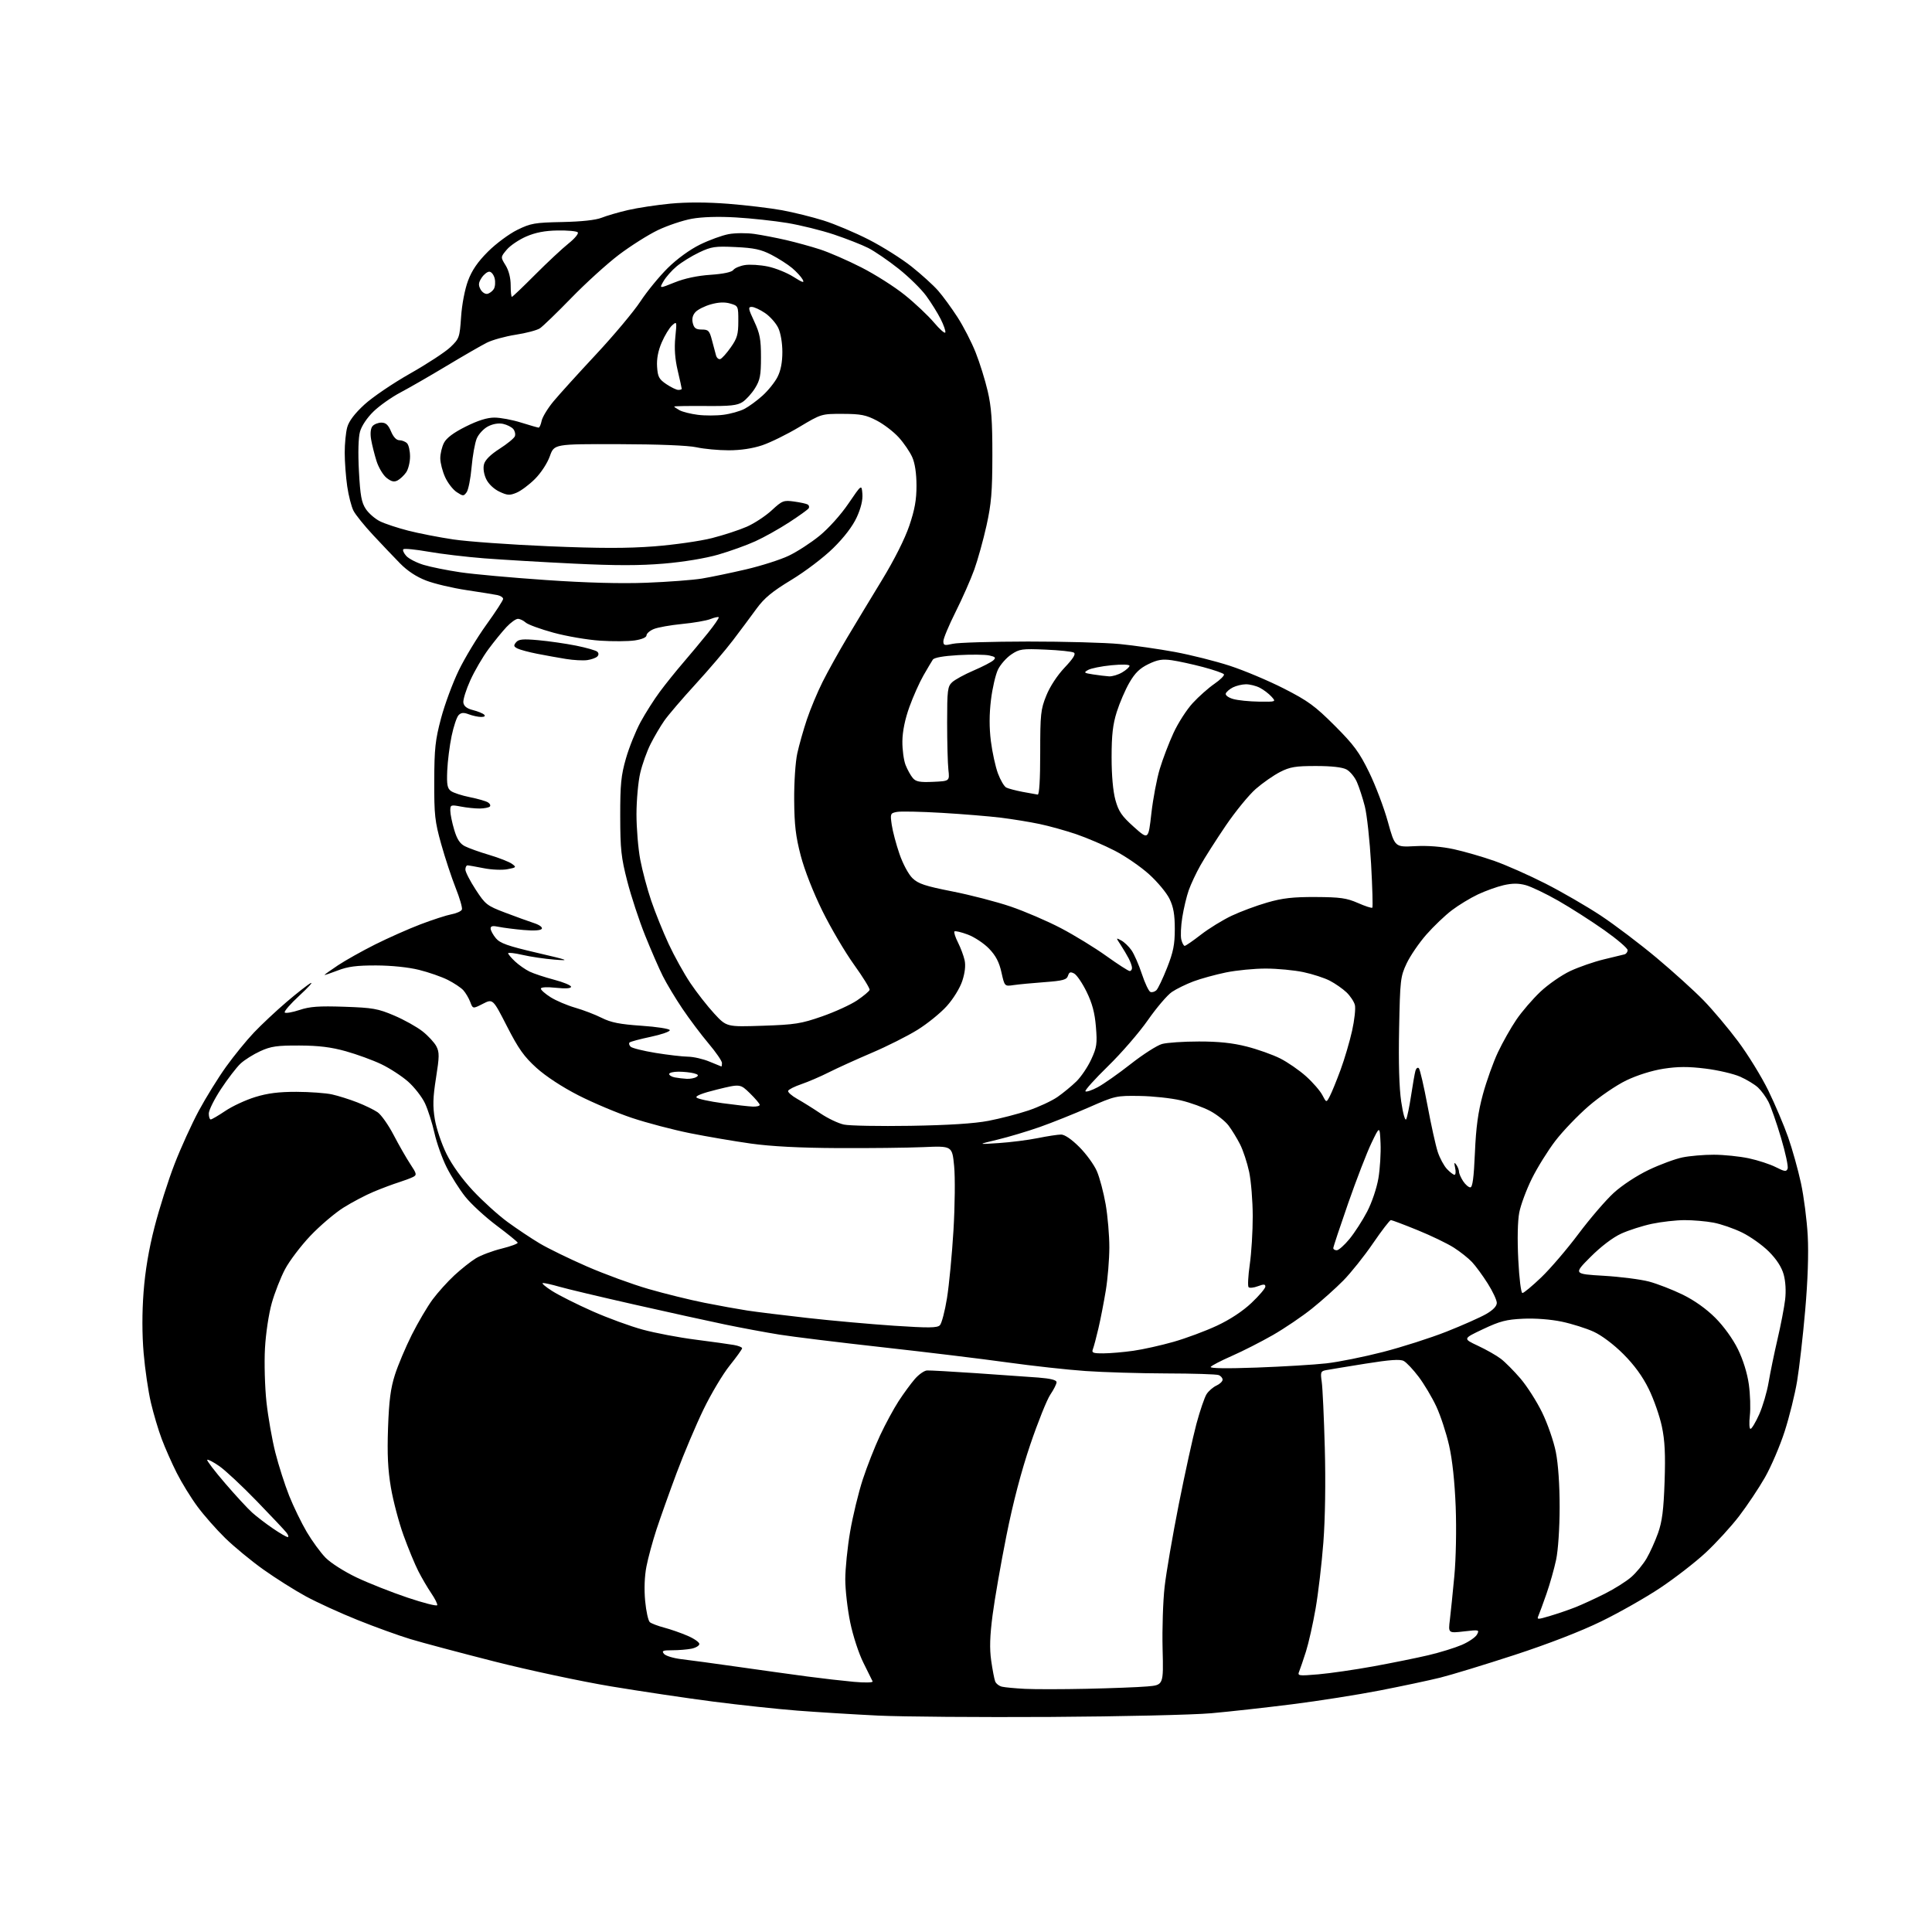 <?xml version="1.0" encoding="UTF-8" standalone="no"?>
<svg 
  version="1.1" 
  xmlns="http://www.w3.org/2000/svg" 
  xmlns:xlink="http://www.w3.org/1999/xlink" 
  xmlns:svg="http://www.w3.org/2000/svg"
  xmlns:rdf="http://www.w3.org/1999/02/22-rdf-syntax-ns#"
  xmlns:cc="http://creativecommons.org/ns#"
  xmlns:dc="http://purl.org/dc/elements/1.1/"
  viewBox="0 0 768 768"
  width="768"
  height="768"
>
<style>svg {background-color: white; }</style>"
<path stroke="none" fill="black" fill-rule="evenodd" d="M417.50,682.51C389.45,682.67 358.62,682.43 349.00,681.97C339.38,681.50 324.98,680.61 317.00,680.00C309.02,679.38 293.95,677.76 283.50,676.41C273.05,675.06 254.82,672.34 243.00,670.38C231.18,668.42 210.25,663.95 196.50,660.46C182.75,656.96 167.73,652.96 163.12,651.56C158.52,650.17 149.08,646.76 142.17,643.98C135.25,641.21 125.96,636.96 121.52,634.54C117.09,632.13 109.53,627.35 104.72,623.93C99.91,620.51 93.08,614.88 89.54,611.43C86.01,607.98 81.01,602.31 78.45,598.83C75.88,595.35 72.19,589.35 70.25,585.50C68.31,581.65 65.63,575.60 64.30,572.05C62.96,568.51 61.02,561.98 59.98,557.55C58.94,553.12 57.64,544.28 57.10,537.89C56.46,530.37 56.45,521.82 57.07,513.64C57.71,505.19 59.15,496.60 61.43,487.75C63.30,480.46 66.87,469.22 69.37,462.77C71.86,456.32 76.22,446.75 79.05,441.49C81.89,436.24 86.74,428.40 89.85,424.07C92.96,419.73 97.93,413.63 100.90,410.50C103.87,407.37 109.72,401.88 113.90,398.31C118.08,394.74 122.40,391.36 123.50,390.80C124.60,390.24 122.58,392.48 119.00,395.78C115.42,399.08 112.81,402.10 113.19,402.49C113.56,402.88 116.20,402.43 119.04,401.49C123.18,400.11 126.72,399.86 136.85,400.20C148.21,400.59 150.24,400.94 156.71,403.70C160.68,405.39 165.76,408.23 167.99,410.00C170.23,411.77 172.69,414.44 173.47,415.94C174.69,418.30 174.67,419.99 173.32,428.51C172.08,436.35 171.99,439.70 172.85,444.93C173.45,448.54 175.53,454.72 177.48,458.66C179.68,463.12 183.67,468.66 188.04,473.34C191.91,477.48 198.09,483.07 201.78,485.77C205.48,488.47 211.21,492.30 214.52,494.27C217.84,496.25 226.28,500.37 233.28,503.42C240.28,506.48 251.29,510.51 257.75,512.38C264.21,514.25 274.23,516.72 280.00,517.87C285.77,519.02 293.43,520.40 297.00,520.95C300.57,521.50 311.38,522.83 321.00,523.91C330.62,524.99 346.11,526.38 355.40,527.00C369.16,527.91 372.55,527.88 373.61,526.81C374.33,526.09 375.60,521.25 376.44,516.05C377.28,510.85 378.44,498.70 379.02,489.05C379.60,479.27 379.72,467.96 379.28,463.50C378.50,455.50 378.50,455.50 367.00,456.00C360.68,456.27 345.38,456.45 333.00,456.38C317.93,456.31 306.53,455.71 298.50,454.59C291.90,453.66 280.98,451.80 274.24,450.45C267.50,449.09 257.15,446.37 251.24,444.40C245.33,442.43 235.74,438.38 229.92,435.41C223.48,432.12 216.97,427.85 213.25,424.49C208.31,420.02 206.09,416.89 201.54,407.99C195.92,397.00 195.92,397.00 191.94,399.03C187.97,401.06 187.97,401.06 186.92,398.28C186.34,396.75 185.10,394.67 184.18,393.64C183.26,392.62 180.47,390.77 178.00,389.52C175.53,388.28 170.38,386.48 166.56,385.54C162.38,384.50 155.63,383.80 149.56,383.78C141.79,383.76 138.31,384.21 134.25,385.78C131.36,386.89 129.00,387.69 129.00,387.55C129.00,387.40 131.42,385.68 134.37,383.71C137.33,381.75 143.94,378.04 149.06,375.47C154.19,372.90 162.31,369.29 167.12,367.45C171.93,365.62 177.51,363.81 179.52,363.43C181.52,363.06 183.37,362.21 183.62,361.55C183.87,360.89 182.75,357.01 181.12,352.93C179.50,348.84 176.91,341.00 175.37,335.50C172.86,326.53 172.58,323.96 172.62,310.50C172.66,297.52 173.03,294.15 175.33,285.50C176.79,280.00 179.96,271.45 182.36,266.50C184.76,261.55 189.71,253.36 193.36,248.30C197.01,243.24 200.00,238.63 200.00,238.07C200.00,237.50 198.99,236.82 197.75,236.56C196.51,236.30 190.97,235.41 185.43,234.58C179.89,233.75 172.69,232.05 169.44,230.80C165.55,229.32 161.96,226.95 159.01,223.94C156.53,221.41 151.69,216.33 148.27,212.65C144.84,208.97 141.35,204.65 140.52,203.04C139.69,201.43 138.57,197.05 138.02,193.31C137.48,189.56 137.03,183.57 137.03,180.00C137.02,176.43 137.47,171.85 138.03,169.84C138.71,167.39 140.98,164.39 144.84,160.84C148.03,157.90 156.20,152.35 163.01,148.50C169.81,144.65 177.02,139.93 179.04,138.00C182.57,134.63 182.73,134.18 183.29,125.96C183.63,120.97 184.78,114.99 186.05,111.59C187.60,107.44 189.88,104.12 193.97,100.03C197.13,96.87 202.36,92.99 205.61,91.39C210.98,88.75 212.55,88.48 223.50,88.26C231.19,88.10 236.82,87.49 239.17,86.55C241.19,85.74 245.91,84.37 249.67,83.50C253.43,82.62 261.00,81.48 266.50,80.95C273.04,80.33 281.00,80.35 289.50,81.01C296.65,81.57 306.27,82.73 310.87,83.57C315.48,84.42 322.90,86.26 327.37,87.66C331.84,89.06 339.95,92.49 345.39,95.27C350.84,98.06 358.49,102.88 362.39,105.99C366.30,109.10 371.04,113.40 372.91,115.54C374.79,117.68 378.25,122.42 380.61,126.07C382.97,129.71 386.22,136.03 387.83,140.10C389.45,144.17 391.61,151.10 392.63,155.50C394.09,161.72 394.50,167.39 394.48,181.00C394.46,195.57 394.07,200.24 392.15,208.92C390.88,214.65 388.69,222.52 387.29,226.42C385.89,230.31 382.55,237.88 379.87,243.23C377.19,248.58 375.00,253.82 375.00,254.88C375.00,256.58 375.42,256.69 378.75,255.92C380.81,255.44 394.26,255.04 408.64,255.02C423.02,255.01 439.45,255.46 445.14,256.02C450.84,256.58 460.68,258.00 467.00,259.16C473.32,260.33 483.17,262.80 488.87,264.66C494.58,266.52 504.25,270.59 510.37,273.71C519.97,278.61 522.74,280.63 530.55,288.44C538.20,296.09 540.33,298.98 544.25,307.00C546.80,312.23 550.15,321.06 551.69,326.64C554.50,336.78 554.50,336.78 562.50,336.36C567.68,336.09 573.14,336.53 578.00,337.59C582.12,338.50 589.33,340.58 594.00,342.22C598.67,343.86 607.84,347.92 614.36,351.24C620.88,354.56 630.78,360.29 636.36,363.98C641.94,367.68 651.90,375.22 658.50,380.74C665.10,386.27 673.50,393.87 677.17,397.64C680.84,401.41 687.04,408.77 690.94,414.00C694.85,419.23 700.24,428.00 702.93,433.50C705.61,439.00 709.16,447.35 710.81,452.06C712.46,456.76 714.75,464.95 715.90,470.26C717.05,475.56 718.26,484.98 718.60,491.20C718.99,498.44 718.62,509.15 717.58,521.00C716.69,531.17 715.25,543.77 714.38,549.00C713.52,554.23 711.29,563.23 709.43,569.00C707.57,574.77 704.04,583.01 701.60,587.29C699.15,591.58 694.52,598.51 691.32,602.69C688.12,606.87 682.12,613.42 678.00,617.24C673.88,621.07 665.77,627.34 660.00,631.19C654.23,635.04 643.65,641.05 636.50,644.53C628.39,648.49 615.42,653.51 602.00,657.89C590.17,661.75 576.90,665.80 572.50,666.89C568.10,667.98 557.34,670.27 548.59,671.97C539.84,673.68 524.09,676.16 513.59,677.48C503.09,678.80 488.65,680.41 481.50,681.04C474.35,681.68 445.55,682.34 417.50,682.51zM432.00,671.32C441.62,671.11 452.43,670.70 456.01,670.39C462.52,669.84 462.52,669.84 462.15,655.46C461.95,647.55 462.31,636.45 462.95,630.79C463.59,625.13 466.13,610.38 468.58,598.00C471.04,585.62 474.20,571.23 475.60,566.00C477.01,560.77 478.82,555.47 479.63,554.20C480.44,552.94 482.21,551.41 483.55,550.79C484.90,550.18 486.00,549.12 486.00,548.45C486.00,547.77 485.29,546.94 484.42,546.61C483.55,546.27 474.21,545.98 463.67,545.96C453.13,545.93 438.65,545.50 431.50,545.00C424.35,544.51 410.37,542.96 400.44,541.58C390.50,540.19 368.23,537.49 350.94,535.57C333.65,533.65 315.12,531.38 309.77,530.52C304.43,529.66 294.75,527.86 288.27,526.52C281.80,525.18 265.48,521.59 252.00,518.54C238.53,515.49 225.18,512.32 222.35,511.49C219.51,510.67 216.59,510.01 215.85,510.02C215.11,510.03 216.75,511.46 219.50,513.20C222.25,514.94 229.45,518.55 235.50,521.23C241.55,523.92 250.55,527.21 255.50,528.55C260.45,529.90 269.90,531.69 276.50,532.53C283.10,533.38 289.96,534.33 291.75,534.65C293.54,534.96 295.00,535.55 295.00,535.95C295.00,536.35 292.78,539.44 290.06,542.83C287.35,546.21 282.67,554.05 279.67,560.24C276.67,566.43 271.86,577.80 268.98,585.50C266.10,593.20 262.50,603.33 260.96,608.00C259.43,612.67 257.63,619.29 256.97,622.71C256.21,626.60 256.02,631.71 256.46,636.40C256.84,640.52 257.69,644.32 258.33,644.85C258.97,645.37 261.52,646.34 264.00,647.00C266.48,647.65 270.64,649.10 273.25,650.22C275.86,651.33 278.00,652.81 278.00,653.50C278.00,654.19 276.59,655.03 274.88,655.38C273.16,655.72 269.73,656.00 267.25,656.00C263.46,656.00 262.94,656.22 263.95,657.44C264.60,658.23 267.70,659.17 270.82,659.54C273.94,659.90 284.15,661.29 293.50,662.62C302.85,663.96 315.23,665.67 321.00,666.44C326.77,667.21 335.04,668.15 339.38,668.55C343.83,668.95 347.09,668.88 346.88,668.38C346.67,667.90 345.02,664.56 343.21,660.96C341.37,657.29 339.07,650.25 337.98,644.96C336.90,639.76 336.02,632.06 336.01,627.85C336.01,623.64 336.87,615.09 337.94,608.85C339.01,602.61 341.27,593.28 342.96,588.12C344.65,582.96 347.75,575.06 349.86,570.57C351.96,566.08 355.28,559.95 357.23,556.95C359.19,553.95 362.07,550.01 363.64,548.20C365.21,546.38 367.40,544.84 368.50,544.78C369.60,544.72 378.38,545.21 388.00,545.86C397.62,546.51 408.76,547.29 412.75,547.60C417.66,547.99 420.00,548.58 420.00,549.45C420.00,550.15 418.89,552.36 417.53,554.36C416.17,556.37 412.58,565.32 409.55,574.25C405.93,584.96 402.69,597.32 400.06,610.50C397.86,621.50 395.39,635.67 394.57,642.00C393.48,650.39 393.33,655.28 394.01,660.10C394.53,663.74 395.24,667.45 395.59,668.36C395.93,669.27 397.18,670.24 398.36,670.50C399.54,670.77 403.65,671.15 407.50,671.35C411.35,671.54 422.38,671.53 432.00,671.32zM524.09,665.57C528.71,665.17 538.58,663.74 546.00,662.39C553.42,661.03 563.23,659.05 567.80,657.97C572.36,656.90 578.34,655.05 581.09,653.87C583.83,652.69 586.55,650.83 587.13,649.75C588.15,647.86 587.95,647.81 581.94,648.51C575.69,649.23 575.69,649.23 576.35,643.87C576.70,640.91 577.51,633.10 578.12,626.50C578.77,619.62 579.00,607.89 578.66,599.00C578.27,589.03 577.34,580.31 576.03,574.55C574.91,569.62 572.62,562.65 570.94,559.06C569.26,555.47 566.11,550.17 563.93,547.29C561.76,544.42 559.10,541.59 558.01,541.01C556.57,540.23 552.52,540.52 542.77,542.08C535.47,543.25 528.44,544.41 527.15,544.65C525.00,545.05 524.85,545.45 525.41,549.29C525.75,551.61 526.30,563.45 526.63,575.61C527.00,589.21 526.78,603.65 526.06,613.11C525.41,621.58 524.02,633.45 522.96,639.50C521.91,645.55 520.19,653.20 519.14,656.50C518.09,659.80 516.88,663.35 516.46,664.39C515.71,666.19 516.09,666.25 524.09,665.57zM616.15,642.36C619.09,641.49 623.63,639.94 626.23,638.91C628.83,637.88 634.10,635.46 637.93,633.53C641.77,631.60 646.52,628.61 648.49,626.87C650.46,625.14 653.18,621.84 654.53,619.53C655.88,617.23 657.94,612.68 659.10,609.42C660.73,604.82 661.31,600.27 661.70,589.00C662.07,578.03 661.81,572.67 660.61,567.00C659.74,562.88 657.39,556.17 655.39,552.11C652.93,547.12 649.65,542.61 645.31,538.27C641.47,534.43 636.70,530.84 633.51,529.38C630.57,528.03 624.86,526.23 620.83,525.38C616.42,524.46 610.31,523.99 605.50,524.21C598.76,524.52 596.24,525.18 589.50,528.37C581.50,532.15 581.50,532.15 587.50,534.96C590.80,536.50 594.90,538.83 596.61,540.14C598.32,541.44 601.83,544.98 604.42,548.00C607.01,551.03 610.89,557.10 613.03,561.50C615.18,565.90 617.63,572.97 618.47,577.21C619.42,582.00 619.99,590.32 619.98,599.21C619.97,607.50 619.38,616.24 618.58,620.03C617.82,623.62 616.10,629.69 614.76,633.53C613.42,637.36 611.99,641.28 611.57,642.23C610.85,643.85 611.12,643.86 616.15,642.36zM173.80,638.08C173.96,637.61 172.90,635.49 171.45,633.36C170.00,631.24 167.68,627.28 166.30,624.57C164.91,621.86 162.27,615.45 160.42,610.34C158.56,605.22 156.31,596.69 155.40,591.38C154.18,584.22 153.89,578.06 154.25,567.61C154.64,556.77 155.27,551.88 156.99,546.50C158.22,542.65 161.25,535.48 163.71,530.57C166.18,525.67 169.89,519.37 171.96,516.57C174.03,513.78 177.92,509.46 180.61,506.97C183.30,504.48 187.14,501.43 189.14,500.21C191.14,498.98 195.76,497.24 199.42,496.34C203.07,495.43 205.94,494.37 205.78,493.97C205.63,493.57 201.82,490.48 197.31,487.10C192.81,483.71 187.25,478.60 184.96,475.72C182.67,472.85 179.33,467.57 177.54,464.00C175.75,460.43 173.57,454.28 172.69,450.34C171.81,446.41 170.12,441.11 168.93,438.57C167.74,436.04 164.71,432.15 162.20,429.94C159.69,427.74 154.90,424.62 151.56,423.03C148.21,421.43 141.88,419.12 137.49,417.89C131.62,416.25 126.71,415.64 119.00,415.61C110.16,415.57 107.71,415.92 103.50,417.84C100.75,419.09 97.20,421.32 95.61,422.80C94.03,424.29 90.54,428.82 87.86,432.88C85.19,436.94 83.00,441.32 83.00,442.63C83.00,443.93 83.34,445.00 83.76,445.00C84.18,445.00 86.80,443.47 89.58,441.60C92.36,439.72 97.69,437.25 101.42,436.10C106.37,434.57 110.83,434.01 117.86,434.02C123.16,434.04 129.53,434.50 132.00,435.05C134.47,435.60 138.97,437.02 142.00,438.20C145.03,439.38 148.67,441.15 150.11,442.14C151.54,443.13 154.42,447.21 156.50,451.22C158.59,455.22 161.56,460.41 163.10,462.74C165.65,466.58 165.76,467.06 164.21,467.86C163.27,468.34 160.70,469.30 158.50,470.00C156.30,470.69 151.85,472.35 148.62,473.70C145.38,475.04 139.92,477.92 136.47,480.09C133.03,482.27 127.13,487.30 123.35,491.28C119.58,495.26 115.07,501.21 113.32,504.51C111.57,507.81 109.19,513.89 108.03,518.01C106.84,522.21 105.65,530.10 105.33,536.00C105.01,541.77 105.28,551.37 105.92,557.32C106.57,563.26 108.16,572.30 109.45,577.40C110.74,582.50 113.22,590.23 114.95,594.59C116.69,598.94 119.84,605.42 121.95,609.00C124.07,612.58 127.42,617.17 129.40,619.20C131.42,621.28 136.86,624.74 141.75,627.07C146.56,629.35 155.68,632.96 162.00,635.08C168.32,637.21 173.63,638.56 173.80,638.08zM114.36,611.00C114.85,611.00 114.63,610.21 113.88,609.25C113.13,608.29 107.79,602.62 102.01,596.66C96.23,590.69 89.56,584.46 87.18,582.81C84.80,581.16 82.64,580.03 82.37,580.30C82.10,580.57 85.31,584.77 89.50,589.64C93.69,594.52 98.55,599.78 100.31,601.34C102.06,602.90 105.74,605.72 108.49,607.59C111.23,609.47 113.87,611.00 114.36,611.00zM695.85,568.00C696.33,568.00 697.88,565.41 699.30,562.25C700.71,559.09 702.40,553.35 703.05,549.50C703.70,545.65 705.29,537.93 706.59,532.34C707.90,526.75 709.26,519.67 709.62,516.61C710.02,513.18 709.79,509.33 709.03,506.59C708.20,503.66 706.21,500.58 703.15,497.52C700.60,494.97 695.82,491.57 692.51,489.95C689.20,488.33 684.08,486.56 681.11,486.01C678.15,485.45 672.98,485.01 669.61,485.02C666.25,485.03 660.42,485.69 656.67,486.48C652.91,487.28 647.40,489.04 644.43,490.40C641.10,491.93 636.42,495.49 632.26,499.65C625.50,506.43 625.50,506.43 637.50,507.14C644.10,507.53 652.20,508.57 655.50,509.44C658.80,510.32 664.81,512.65 668.86,514.62C673.54,516.91 678.27,520.27 681.86,523.86C685.25,527.26 688.83,532.23 690.84,536.31C692.91,540.54 694.56,545.83 695.19,550.30C695.74,554.26 695.92,559.86 695.59,562.75C695.26,565.64 695.38,568.00 695.85,568.00zM499.59,543.63C509.99,543.25 522.42,542.50 527.22,541.96C532.02,541.43 542.14,539.39 549.72,537.44C557.30,535.49 568.67,531.85 575.00,529.35C581.33,526.85 588.41,523.70 590.75,522.36C593.53,520.76 595.00,519.22 595.00,517.91C595.00,516.81 593.38,513.34 591.39,510.20C589.41,507.07 586.61,503.24 585.17,501.71C583.73,500.17 580.47,497.58 577.93,495.96C575.39,494.33 568.89,491.19 563.49,489.00C558.09,486.80 553.32,485.00 552.89,485.00C552.46,485.00 549.27,489.15 545.80,494.22C542.34,499.29 537.02,505.95 534.00,509.02C530.98,512.09 525.35,517.12 521.50,520.20C517.65,523.29 510.68,528.01 506.00,530.70C501.32,533.38 493.98,537.12 489.68,539.00C485.38,540.89 481.59,542.85 481.27,543.37C480.90,543.97 487.75,544.06 499.59,543.63zM438.64,537.98C441.31,537.97 446.65,537.51 450.50,536.96C454.35,536.42 461.55,534.81 466.50,533.40C471.45,531.99 479.20,529.11 483.73,526.99C488.95,524.56 493.99,521.23 497.48,517.93C500.52,515.06 503.00,512.14 503.00,511.44C503.00,510.45 502.35,510.42 500.04,511.29C498.41,511.91 496.75,512.08 496.34,511.68C495.94,511.27 496.15,507.22 496.80,502.67C497.46,498.12 497.99,489.47 497.98,483.45C497.97,477.43 497.33,469.51 496.56,465.86C495.78,462.20 494.15,457.25 492.93,454.86C491.71,452.46 489.65,449.11 488.36,447.41C487.07,445.71 483.83,443.13 481.16,441.68C478.49,440.23 473.20,438.31 469.40,437.42C465.61,436.53 458.23,435.73 453.00,435.66C443.74,435.52 443.23,435.63 432.87,440.19C427.03,442.75 418.25,446.27 413.37,447.99C408.49,449.71 400.90,451.98 396.50,453.03C388.50,454.95 388.50,454.95 397.00,454.39C401.68,454.08 408.65,453.20 412.50,452.42C416.35,451.64 420.53,451.00 421.80,451.00C423.22,451.00 425.99,452.89 429.07,455.98C431.81,458.72 434.95,463.05 436.04,465.60C437.14,468.15 438.70,474.07 439.52,478.75C440.33,483.43 440.99,491.14 440.98,495.88C440.97,500.62 440.34,508.32 439.57,513.00C438.80,517.67 437.49,524.42 436.65,528.00C435.82,531.58 434.83,535.29 434.46,536.25C433.87,537.77 434.42,538.00 438.64,537.98zM605.19,514.00C605.73,514.00 609.11,511.19 612.70,507.75C616.29,504.31 622.95,496.53 627.49,490.46C632.04,484.39 638.33,477.07 641.48,474.19C644.81,471.15 650.63,467.33 655.35,465.07C659.83,462.93 665.88,460.69 668.80,460.09C671.71,459.49 677.34,459.01 681.30,459.02C685.26,459.03 691.49,459.67 695.14,460.44C698.80,461.22 703.64,462.80 705.91,463.96C709.44,465.75 710.12,465.84 710.61,464.56C710.93,463.74 709.75,458.22 707.98,452.28C706.22,446.35 703.97,439.93 702.99,438.00C702.00,436.07 700.13,433.51 698.83,432.30C697.54,431.09 694.33,429.15 691.72,427.99C689.10,426.84 682.89,425.39 677.92,424.78C671.11,423.94 666.98,423.96 661.26,424.84C656.67,425.56 650.82,427.39 646.50,429.47C642.52,431.38 635.85,435.94 631.49,439.71C627.18,443.44 621.23,449.65 618.28,453.50C615.33,457.35 611.13,464.10 608.95,468.50C606.77,472.90 604.51,478.98 603.93,482.00C603.28,485.37 603.13,492.64 603.54,500.75C603.92,508.32 604.63,514.00 605.19,514.00zM531.38,497.00C532.14,497.00 534.43,494.96 536.47,492.48C538.50,489.99 541.66,485.10 543.47,481.62C545.34,478.03 547.27,472.31 547.94,468.38C548.58,464.58 548.96,458.32 548.79,454.48C548.47,447.50 548.47,447.50 545.17,454.38C543.35,458.16 539.20,468.91 535.93,478.28C532.67,487.64 530.00,495.68 530.00,496.15C530.00,496.62 530.62,497.00 531.38,497.00zM584.47,472.00C585.36,472.00 585.87,468.18 586.30,458.25C586.74,448.04 587.56,442.05 589.48,435.00C590.90,429.77 593.59,422.26 595.45,418.31C597.32,414.35 600.62,408.50 602.80,405.31C604.97,402.11 609.28,397.12 612.37,394.20C615.46,391.29 620.80,387.59 624.24,385.98C627.68,384.38 633.65,382.31 637.50,381.38C641.35,380.46 645.06,379.56 645.75,379.38C646.44,379.21 647.00,378.44 647.00,377.69C647.00,376.93 642.84,373.37 637.75,369.77C632.66,366.18 624.45,360.92 619.50,358.09C614.55,355.26 608.70,352.46 606.50,351.86C603.61,351.08 601.16,351.09 597.70,351.88C595.06,352.49 590.45,354.15 587.46,355.56C584.47,356.98 579.83,359.79 577.16,361.82C574.48,363.84 569.91,368.20 567.01,371.50C564.11,374.80 560.57,379.98 559.15,383.00C556.70,388.23 556.55,389.50 556.17,409.00C555.90,422.33 556.19,432.44 557.00,437.90C557.72,442.75 558.56,445.71 558.99,444.90C559.39,444.13 560.26,439.90 560.93,435.50C561.59,431.10 562.37,426.67 562.66,425.65C562.96,424.63 563.57,424.18 564.02,424.65C564.47,425.12 566.02,431.80 567.46,439.50C568.89,447.20 570.73,455.50 571.54,457.94C572.35,460.38 573.98,463.42 575.18,464.69C576.37,465.96 577.73,467.00 578.19,467.00C578.66,467.00 578.77,465.76 578.44,464.25C577.98,462.13 578.08,461.84 578.90,463.00C579.49,463.82 579.98,465.08 579.98,465.79C579.99,466.49 580.73,468.18 581.62,469.54C582.50,470.89 583.79,472.00 584.47,472.00zM362.00,447.53C377.12,447.28 387.26,446.63 392.92,445.55C397.55,444.66 404.69,442.81 408.79,441.44C412.88,440.06 418.09,437.64 420.37,436.06C422.64,434.48 426.03,431.69 427.91,429.85C429.78,428.01 432.43,424.08 433.79,421.11C436.00,416.33 436.20,414.89 435.64,408.11C435.18,402.56 434.17,398.81 431.94,394.25C430.26,390.82 428.03,387.55 427.01,387.00C425.52,386.21 425.01,386.39 424.54,387.89C424.03,389.47 422.55,389.87 415.22,390.42C410.42,390.77 404.89,391.30 402.92,391.59C399.34,392.12 399.34,392.12 398.09,386.52C397.18,382.44 395.84,379.88 393.17,377.11C391.15,375.01 387.35,372.49 384.73,371.51C382.10,370.52 379.71,369.96 379.41,370.26C379.11,370.56 379.74,372.54 380.81,374.65C381.88,376.77 383.07,379.96 383.46,381.75C383.91,383.84 383.57,386.78 382.51,389.97C381.57,392.81 378.93,397.09 376.36,399.94C373.89,402.69 368.64,406.95 364.68,409.40C360.73,411.85 352.56,415.96 346.51,418.53C340.47,421.11 332.82,424.58 329.51,426.25C326.21,427.92 321.28,430.04 318.56,430.97C315.84,431.89 313.47,433.09 313.29,433.63C313.11,434.17 314.76,435.62 316.95,436.85C319.14,438.08 323.31,440.69 326.21,442.64C329.10,444.59 333.28,446.57 335.49,447.04C337.69,447.51 349.62,447.73 362.00,447.53zM299.25,439.89C300.76,439.95 302.00,439.64 302.00,439.20C302.00,438.76 300.26,436.70 298.13,434.62C294.25,430.84 294.25,430.84 285.09,433.09C279.18,434.53 276.28,435.68 276.90,436.30C277.43,436.83 282.06,437.84 287.18,438.53C292.31,439.22 297.74,439.84 299.25,439.89zM528.63,435.73C529.39,434.28 531.31,429.58 532.89,425.29C534.47,421.01 536.53,414.00 537.48,409.73C538.43,405.46 538.93,400.86 538.59,399.51C538.25,398.16 536.74,395.89 535.24,394.46C533.73,393.03 530.76,390.96 528.64,389.86C526.52,388.75 521.80,387.22 518.14,386.44C514.49,385.67 507.77,385.03 503.21,385.02C498.65,385.01 491.49,385.71 487.30,386.57C483.11,387.44 477.32,389.03 474.44,390.11C471.55,391.19 467.69,393.08 465.86,394.31C464.03,395.55 459.74,400.58 456.31,405.50C452.88,410.42 445.75,418.66 440.46,423.81C435.18,428.97 431.13,433.47 431.48,433.81C431.82,434.16 434.02,433.43 436.35,432.19C438.68,430.95 444.59,426.80 449.47,422.97C454.35,419.13 459.96,415.55 461.92,415.00C463.89,414.46 470.49,414.01 476.59,414.01C484.44,414.00 489.99,414.59 495.59,416.02C499.94,417.12 505.94,419.26 508.92,420.76C511.90,422.27 516.53,425.47 519.21,427.88C521.89,430.29 524.79,433.64 525.66,435.32C527.25,438.38 527.25,438.38 528.63,435.73zM273.00,428.85C274.38,428.91 276.10,428.59 276.83,428.12C277.83,427.49 277.58,427.12 275.83,426.65C274.55,426.31 271.81,426.02 269.75,426.01C267.69,426.01 266.00,426.42 266.00,426.93C266.00,427.44 267.01,428.06 268.25,428.29C269.49,428.53 271.62,428.78 273.00,428.85zM286.75,423.94C286.89,423.97 287.00,423.35 287.00,422.56C287.00,421.76 284.60,418.28 281.67,414.81C278.74,411.34 274.07,405.12 271.29,401.00C268.51,396.88 265.00,391.04 263.49,388.03C261.98,385.03 258.81,377.75 256.45,371.87C254.08,365.99 250.90,356.30 249.36,350.34C246.92,340.87 246.57,337.61 246.55,324.50C246.53,311.81 246.88,308.27 248.82,301.50C250.08,297.10 252.71,290.57 254.65,287.00C256.60,283.43 260.03,278.02 262.28,275.00C264.52,271.98 268.68,266.80 271.52,263.50C274.36,260.20 278.81,254.86 281.40,251.64C283.99,248.42 285.93,245.59 285.70,245.36C285.47,245.13 283.98,245.46 282.39,246.09C280.80,246.72 275.74,247.60 271.14,248.04C266.54,248.49 261.48,249.39 259.89,250.05C258.30,250.70 257.00,251.84 257.00,252.56C257.00,253.36 255.18,254.15 252.34,254.58C249.78,254.96 243.59,255.01 238.59,254.68C233.59,254.36 225.24,252.93 220.04,251.51C214.83,250.09 209.85,248.27 208.96,247.46C208.07,246.66 206.68,246.00 205.87,246.00C205.06,246.00 203.02,247.46 201.34,249.25C199.66,251.04 196.43,255.00 194.17,258.06C191.90,261.12 188.66,266.68 186.97,270.41C185.27,274.15 184.03,278.14 184.19,279.29C184.41,280.74 185.58,281.66 188.00,282.27C189.93,282.76 191.93,283.57 192.45,284.08C193.04,284.65 192.59,285.00 191.27,285.00C190.09,285.00 187.90,284.53 186.39,283.96C184.32,283.17 183.33,283.24 182.32,284.26C181.58,284.99 180.32,288.74 179.52,292.58C178.72,296.43 177.94,302.63 177.78,306.37C177.55,311.92 177.82,313.40 179.27,314.45C180.24,315.16 183.62,316.26 186.77,316.89C189.92,317.52 193.16,318.45 193.97,318.96C194.78,319.47 195.11,320.22 194.71,320.62C194.31,321.02 192.52,321.37 190.74,321.40C188.96,321.42 185.59,321.08 183.25,320.63C179.20,319.86 179.00,319.94 179.00,322.23C179.00,323.55 179.69,326.97 180.54,329.81C181.65,333.57 182.81,335.37 184.79,336.38C186.28,337.15 190.66,338.72 194.53,339.86C198.39,341.01 202.43,342.60 203.51,343.39C205.37,344.74 205.27,344.86 201.67,345.53C199.58,345.93 195.34,345.74 192.26,345.12C189.19,344.51 186.29,344.00 185.83,344.00C185.37,344.00 185.00,344.76 185.00,345.68C185.00,346.60 186.84,350.18 189.08,353.62C192.95,359.56 193.56,360.04 200.83,362.80C205.05,364.40 210.19,366.26 212.26,366.94C214.43,367.64 215.74,368.61 215.37,369.21C214.96,369.88 212.28,370.05 208.11,369.69C204.47,369.37 200.04,368.80 198.25,368.43C195.82,367.92 195.01,368.10 195.03,369.12C195.05,369.88 195.99,371.61 197.11,372.96C198.78,374.96 201.83,376.04 213.33,378.72C226.16,381.71 226.83,381.97 220.47,381.47C216.61,381.17 210.87,380.32 207.72,379.59C204.57,378.86 202.00,378.57 202.00,378.94C202.00,379.32 203.24,380.78 204.75,382.20C206.26,383.61 208.85,385.42 210.50,386.22C212.15,387.02 216.54,388.47 220.25,389.45C223.96,390.42 227.00,391.69 227.00,392.25C227.00,392.92 224.86,393.06 221.00,392.66C217.35,392.28 215.00,392.41 215.00,393.00C215.00,393.54 216.75,395.08 218.88,396.42C221.02,397.77 225.40,399.64 228.63,400.57C231.86,401.50 236.62,403.32 239.21,404.63C242.88,406.47 246.39,407.16 254.98,407.75C261.06,408.16 266.14,408.95 266.25,409.50C266.37,410.05 262.96,411.24 258.67,412.15C254.39,413.05 250.60,414.07 250.25,414.41C249.91,414.75 250.10,415.50 250.67,416.07C251.24,416.64 255.71,417.75 260.60,418.55C265.50,419.34 271.30,420.02 273.50,420.05C275.70,420.08 279.52,420.96 282.00,422.00C284.48,423.04 286.61,423.91 286.75,423.94zM303.17,407.75C316.05,407.32 318.44,406.94 326.79,404.03C331.90,402.25 338.17,399.38 340.73,397.65C343.29,395.92 345.51,394.05 345.68,393.50C345.84,392.95 343.07,388.45 339.51,383.50C335.95,378.55 330.29,368.95 326.94,362.16C323.30,354.79 319.82,345.92 318.31,340.16C316.30,332.47 315.77,327.95 315.70,318.00C315.65,310.99 316.19,302.87 316.93,299.50C317.65,296.20 319.37,290.12 320.75,286.00C322.13,281.88 324.95,275.12 327.02,271.00C329.09,266.88 333.47,259.00 336.75,253.50C340.03,248.00 346.29,237.64 350.65,230.49C355.49,222.54 359.70,214.18 361.46,208.99C363.63,202.58 364.33,198.67 364.32,193.00C364.31,188.19 363.71,184.15 362.63,181.73C361.71,179.65 359.31,176.13 357.29,173.90C355.28,171.67 351.35,168.65 348.56,167.20C344.26,164.95 342.22,164.54 335.00,164.52C326.51,164.50 326.49,164.51 317.72,169.75C312.89,172.64 306.27,175.90 303.00,177.00C299.19,178.28 294.42,179.00 289.67,179.00C285.60,179.00 279.85,178.46 276.89,177.81C273.55,177.07 261.77,176.60 245.90,176.56C220.29,176.50 220.29,176.50 218.57,181.35C217.58,184.13 215.05,188.00 212.67,190.38C210.38,192.67 207.08,195.14 205.33,195.86C202.60,197.00 201.67,196.94 198.49,195.43C196.31,194.39 194.19,192.37 193.27,190.45C192.34,188.48 191.99,186.18 192.39,184.58C192.83,182.84 194.94,180.74 198.58,178.40C201.63,176.46 204.36,174.21 204.67,173.42C204.97,172.62 204.69,171.33 204.04,170.55C203.39,169.77 201.58,168.85 200.00,168.50C198.21,168.11 195.98,168.48 193.99,169.50C192.26,170.40 190.24,172.57 189.51,174.32C188.78,176.07 187.86,181.21 187.46,185.74C187.07,190.26 186.18,194.74 185.49,195.68C184.31,197.29 184.09,197.29 181.54,195.62C180.05,194.64 177.98,191.97 176.94,189.67C175.90,187.38 175.03,184.02 175.02,182.20C175.01,180.39 175.67,177.61 176.49,176.03C177.49,174.09 180.31,171.98 185.12,169.58C189.98,167.15 193.64,166.00 196.55,166.00C198.90,166.00 203.67,166.89 207.16,167.99C210.65,169.08 213.78,169.98 214.12,169.99C214.47,169.99 215.01,168.76 215.32,167.25C215.64,165.74 217.77,162.25 220.06,159.50C222.35,156.75 229.96,148.35 236.97,140.84C243.98,133.33 251.90,123.88 254.56,119.84C257.22,115.80 262.14,109.80 265.49,106.50C269.15,102.89 274.24,99.20 278.25,97.23C281.92,95.43 287.04,93.56 289.62,93.08C292.21,92.59 296.84,92.56 299.91,93.00C302.99,93.45 308.65,94.54 312.50,95.43C316.35,96.32 322.43,97.99 326.00,99.15C329.57,100.31 336.96,103.52 342.40,106.30C347.85,109.07 355.63,114.01 359.68,117.28C363.74,120.54 368.94,125.45 371.25,128.18C373.56,130.92 375.60,132.71 375.78,132.15C375.97,131.60 375.13,129.20 373.93,126.82C372.73,124.45 370.15,120.30 368.19,117.62C366.23,114.93 361.29,110.07 357.19,106.82C353.10,103.57 347.67,99.86 345.13,98.57C342.58,97.28 336.45,94.88 331.50,93.22C326.55,91.57 318.23,89.51 313.00,88.64C307.77,87.78 298.55,86.78 292.50,86.43C285.55,86.02 279.11,86.22 275.00,86.96C271.43,87.61 265.35,89.65 261.50,91.49C257.65,93.34 250.68,97.75 246.00,101.29C241.32,104.84 232.82,112.56 227.11,118.44C221.39,124.33 215.76,129.76 214.61,130.52C213.45,131.28 209.12,132.43 205.00,133.06C200.87,133.70 195.70,135.13 193.50,136.24C191.30,137.35 184.10,141.50 177.50,145.47C170.90,149.44 162.64,154.19 159.14,156.04C155.64,157.89 150.83,161.28 148.46,163.59C145.90,166.08 143.73,169.33 143.10,171.61C142.45,173.97 142.28,179.98 142.68,187.31C143.20,197.01 143.70,199.75 145.42,202.34C146.58,204.08 149.12,206.28 151.08,207.24C153.03,208.20 158.08,209.87 162.30,210.95C166.52,212.03 174.59,213.60 180.23,214.44C185.88,215.28 202.88,216.50 218.00,217.14C238.43,218.00 249.23,218.01 260.00,217.19C267.98,216.57 278.32,215.10 283.00,213.91C287.68,212.72 293.93,210.67 296.90,209.36C299.87,208.05 304.31,205.13 306.76,202.87C310.95,199.00 311.48,198.79 315.69,199.37C318.15,199.71 320.59,200.24 321.10,200.56C321.61,200.88 321.78,201.55 321.47,202.05C321.16,202.55 317.66,205.07 313.70,207.64C309.74,210.22 303.70,213.60 300.28,215.15C296.87,216.71 290.23,219.10 285.54,220.46C280.43,221.94 271.76,223.38 263.93,224.04C254.39,224.85 244.74,224.86 228.18,224.05C215.71,223.45 199.65,222.50 192.50,221.95C185.35,221.39 175.34,220.20 170.25,219.30C165.16,218.41 160.70,217.97 160.34,218.33C159.97,218.69 160.50,219.89 161.50,221.00C162.51,222.11 165.62,223.71 168.41,224.55C171.21,225.40 177.78,226.72 183.00,227.49C188.22,228.27 203.53,229.65 217.00,230.57C233.12,231.68 246.80,232.04 257.00,231.65C265.52,231.32 275.43,230.57 279.00,229.99C282.57,229.40 290.45,227.76 296.50,226.35C302.55,224.94 310.20,222.50 313.50,220.93C316.80,219.37 322.31,215.80 325.75,213.00C329.36,210.06 334.22,204.66 337.25,200.20C342.50,192.50 342.50,192.50 342.81,196.28C343.02,198.74 342.24,201.98 340.58,205.61C338.95,209.17 335.59,213.58 331.26,217.84C327.47,221.58 320.16,227.13 314.61,230.50C306.93,235.15 303.81,237.73 300.70,242.00C298.50,245.03 294.31,250.65 291.38,254.50C288.46,258.35 281.75,266.23 276.46,272.00C271.17,277.77 265.59,284.30 264.06,286.50C262.52,288.70 260.08,292.85 258.63,295.73C257.17,298.61 255.32,303.78 254.51,307.23C253.69,310.68 253.02,318.06 253.01,323.64C253.01,329.22 253.68,337.35 254.51,341.72C255.34,346.09 257.30,353.45 258.88,358.08C260.45,362.71 263.57,370.43 265.80,375.24C268.04,380.05 271.91,387.04 274.42,390.77C276.92,394.50 281.19,399.95 283.90,402.89C288.83,408.23 288.83,408.23 303.17,407.75zM459.68,393.63C460.33,393.01 462.24,389.00 463.93,384.72C466.41,378.44 467.00,375.48 467.00,369.29C467.00,363.57 466.47,360.54 464.91,357.32C463.77,354.95 460.12,350.56 456.80,347.56C453.49,344.56 447.34,340.33 443.14,338.17C438.94,336.00 432.06,333.06 427.86,331.62C423.65,330.19 417.09,328.36 413.27,327.56C409.46,326.75 402.55,325.63 397.92,325.05C393.29,324.48 382.70,323.61 374.38,323.12C366.07,322.63 358.04,322.46 356.54,322.75C353.92,323.25 353.84,323.44 354.48,327.88C354.85,330.42 356.23,335.63 357.55,339.45C358.90,343.40 361.14,347.56 362.72,349.09C365.03,351.32 367.72,352.21 378.55,354.35C385.73,355.76 396.18,358.47 401.76,360.37C407.34,362.27 416.32,366.13 421.71,368.95C427.09,371.77 435.24,376.76 439.81,380.04C444.39,383.32 448.55,386.00 449.06,386.00C449.58,386.00 450.00,385.44 449.99,384.75C449.99,384.06 449.40,382.38 448.68,381.00C447.96,379.62 446.52,377.20 445.48,375.60C443.57,372.70 443.57,372.70 445.72,373.85C446.90,374.48 448.73,376.23 449.79,377.75C450.85,379.26 452.71,383.51 453.92,387.19C455.13,390.86 456.66,394.07 457.31,394.32C457.96,394.56 459.03,394.25 459.68,393.63zM470.93,376.00C471.33,376.00 474.24,373.99 477.39,371.54C480.55,369.09 486.04,365.71 489.59,364.03C493.14,362.35 499.52,359.98 503.77,358.76C509.84,357.01 513.97,356.54 523.00,356.58C532.76,356.63 535.30,356.99 539.78,358.95C542.68,360.23 545.27,361.07 545.52,360.82C545.77,360.57 545.55,352.74 545.03,343.43C544.50,334.12 543.38,323.80 542.53,320.50C541.68,317.20 540.27,312.86 539.39,310.87C538.52,308.87 536.65,306.62 535.25,305.87C533.60,304.98 529.30,304.50 523.10,304.50C514.95,304.50 512.79,304.86 508.82,306.89C506.25,308.21 501.91,311.24 499.18,313.62C496.45,316.01 491.08,322.58 487.24,328.23C483.41,333.88 478.88,340.98 477.18,344.01C475.47,347.04 473.39,351.48 472.54,353.89C471.69,356.29 470.54,361.13 469.98,364.63C469.42,368.13 469.24,372.12 469.59,373.50C469.93,374.87 470.54,376.00 470.93,376.00zM457.69,323.31C458.35,317.50 459.85,309.54 461.04,305.62C462.22,301.71 464.67,295.28 466.49,291.35C468.30,287.41 471.73,282.08 474.12,279.49C476.50,276.90 480.39,273.45 482.75,271.83C485.11,270.20 486.81,268.50 486.53,268.05C486.25,267.60 482.53,266.30 478.26,265.17C473.99,264.04 468.38,262.82 465.79,262.45C462.03,261.92 460.15,262.23 456.50,264.00C453.07,265.66 451.17,267.52 448.95,271.36C447.31,274.19 445.06,279.43 443.93,283.00C442.36,287.98 441.88,292.20 441.88,301.00C441.87,308.22 442.44,314.55 443.39,318.00C444.66,322.58 445.88,324.37 450.70,328.69C456.50,333.88 456.50,333.88 457.69,323.31zM412.50,315.86C413.14,315.95 413.50,309.86 413.50,299.25C413.50,283.88 413.70,282.01 415.91,276.53C417.35,272.93 420.26,268.49 423.21,265.37C426.66,261.72 427.75,259.96 426.87,259.42C426.19,259.00 421.10,258.46 415.57,258.23C406.26,257.83 405.24,257.98 402.00,260.16C400.07,261.46 397.70,264.15 396.73,266.13C395.76,268.12 394.49,273.54 393.93,278.19C393.23,283.91 393.22,289.22 393.89,294.63C394.45,299.03 395.71,304.80 396.70,307.46C397.69,310.12 399.18,312.64 400.00,313.06C400.82,313.48 403.75,314.25 406.50,314.78C409.25,315.30 411.95,315.79 412.50,315.86zM370.94,310.79C377.50,310.50 377.50,310.50 377.00,306.00C376.73,303.52 376.50,295.10 376.50,287.28C376.50,274.34 376.68,272.88 378.50,271.19C379.60,270.17 383.43,268.08 387.00,266.55C390.57,265.02 394.11,263.19 394.86,262.49C395.99,261.43 395.71,261.09 393.22,260.55C391.57,260.19 386.04,260.13 380.94,260.42C375.04,260.76 371.34,261.41 370.81,262.22C370.34,262.93 368.67,265.75 367.09,268.50C365.51,271.25 362.99,276.88 361.51,281.00C359.76,285.83 358.77,290.67 358.71,294.60C358.67,297.95 359.24,302.22 359.98,304.10C360.72,305.97 362.02,308.31 362.86,309.29C364.09,310.74 365.64,311.03 370.94,310.79zM500.40,278.91C507.31,279.00 507.31,279.00 505.41,276.90C504.36,275.74 502.29,274.17 500.80,273.40C499.32,272.63 496.84,272.01 495.30,272.01C493.76,272.02 491.41,272.59 490.08,273.26C488.75,273.94 487.48,275.04 487.26,275.70C487.04,276.38 488.33,277.33 490.18,277.86C492.01,278.39 496.61,278.86 500.40,278.91zM440.85,268.86C442.14,268.94 444.50,268.23 446.10,267.28C447.69,266.34 449.00,265.16 449.00,264.66C449.00,264.12 445.99,264.04 441.78,264.45C437.81,264.84 433.65,265.68 432.53,266.32C430.69,267.36 430.87,267.53 434.50,268.09C436.70,268.44 439.56,268.78 440.85,268.86zM233.47,262.40C231.84,262.64 228.03,262.44 225.00,261.95C221.97,261.46 216.80,260.53 213.50,259.88C210.20,259.23 206.68,258.29 205.69,257.78C204.19,257.02 204.09,256.60 205.14,255.33C206.17,254.09 207.82,253.93 213.95,254.48C218.10,254.85 224.88,255.83 229.00,256.65C233.12,257.48 236.93,258.57 237.45,259.08C238.05,259.66 238.04,260.36 237.42,260.98C236.88,261.52 235.10,262.16 233.47,262.40zM158.06,190.97C156.67,191.71 155.58,191.46 153.68,189.97C152.29,188.87 150.48,185.84 149.66,183.24C148.84,180.63 147.88,176.78 147.52,174.67C147.12,172.29 147.33,170.31 148.06,169.42C148.71,168.64 150.31,168.00 151.61,168.00C153.37,168.00 154.35,168.90 155.44,171.50C156.36,173.71 157.58,175.00 158.75,175.00C159.77,175.00 161.14,175.54 161.80,176.20C162.46,176.86 163.00,179.23 163.00,181.48C163.00,183.72 162.30,186.55 161.45,187.77C160.60,188.99 159.07,190.43 158.06,190.97zM287.59,164.88C290.39,164.52 294.13,163.47 295.90,162.55C297.67,161.64 300.93,159.26 303.13,157.26C305.34,155.27 308.01,151.94 309.07,149.86C310.36,147.34 311.00,144.03 311.00,139.94C311.00,136.32 310.33,132.38 309.36,130.34C308.45,128.44 306.10,125.78 304.12,124.44C302.15,123.10 299.77,122.00 298.82,122.00C297.32,122.00 297.44,122.70 299.81,127.75C302.07,132.58 302.50,134.86 302.50,142.00C302.50,149.20 302.14,151.08 300.14,154.30C298.84,156.39 296.60,158.87 295.18,159.80C293.06,161.18 290.29,161.48 280.29,161.39C273.53,161.34 268.00,161.43 268.00,161.61C268.00,161.79 268.98,162.45 270.18,163.10C271.38,163.74 274.64,164.55 277.43,164.90C280.22,165.26 284.79,165.25 287.59,164.88zM269.65,155.00C270.39,155.00 271.00,154.80 271.00,154.56C271.00,154.32 270.28,151.06 269.40,147.31C268.30,142.62 268.01,138.49 268.45,134.05C269.09,127.70 269.07,127.63 267.14,129.37C266.07,130.35 264.22,133.39 263.04,136.13C261.61,139.46 261.00,142.66 261.20,145.77C261.46,149.80 261.96,150.74 264.90,152.72C266.77,153.97 268.90,155.00 269.65,155.00zM286.33,142.73C286.98,142.51 288.85,140.43 290.49,138.09C293.03,134.50 293.49,132.91 293.49,127.72C293.50,121.68 293.46,121.58 290.28,120.66C288.07,120.02 285.64,120.12 282.58,120.98C280.11,121.67 277.35,123.06 276.43,124.08C275.32,125.30 274.98,126.77 275.40,128.46C275.90,130.46 276.66,131.00 278.98,131.00C281.60,131.00 282.04,131.46 283.02,135.25C283.62,137.59 284.36,140.31 284.64,141.31C284.93,142.30 285.69,142.94 286.33,142.73zM203.48,118.00C203.75,118.00 207.91,114.03 212.73,109.18C217.56,104.34 223.53,98.76 226.00,96.79C228.47,94.82 230.12,92.82 229.66,92.35C229.20,91.88 225.60,91.55 221.66,91.62C216.63,91.70 212.92,92.41 209.22,94.00C206.33,95.25 202.83,97.60 201.46,99.23C198.96,102.20 198.96,102.20 200.98,105.47C202.25,107.52 203.00,110.47 203.00,113.37C203.00,115.92 203.22,118.00 203.48,118.00zM193.71,116.81C194.58,116.64 195.74,115.78 196.29,114.90C196.84,114.03 196.99,112.11 196.63,110.65C196.26,109.19 195.31,108.00 194.50,108.00C193.70,108.00 192.33,109.09 191.45,110.43C190.19,112.36 190.10,113.31 191.00,114.99C191.62,116.16 192.84,116.98 193.71,116.81zM268.18,112.27C272.13,110.67 277.21,109.59 282.41,109.24C287.54,108.89 290.87,108.18 291.50,107.32C292.06,106.57 294.12,105.69 296.09,105.37C298.06,105.05 302.17,105.31 305.21,105.94C308.26,106.57 312.85,108.42 315.41,110.05C319.11,112.39 319.86,112.61 319.06,111.11C318.50,110.07 316.62,108.02 314.88,106.55C313.14,105.09 309.42,102.71 306.61,101.26C302.51,99.15 299.71,98.55 292.42,98.21C284.24,97.82 282.82,98.03 277.92,100.35C274.94,101.77 270.93,104.25 269.00,105.86C267.07,107.46 264.72,110.12 263.77,111.77C262.03,114.75 262.03,114.75 268.18,112.27z" />

</svg>